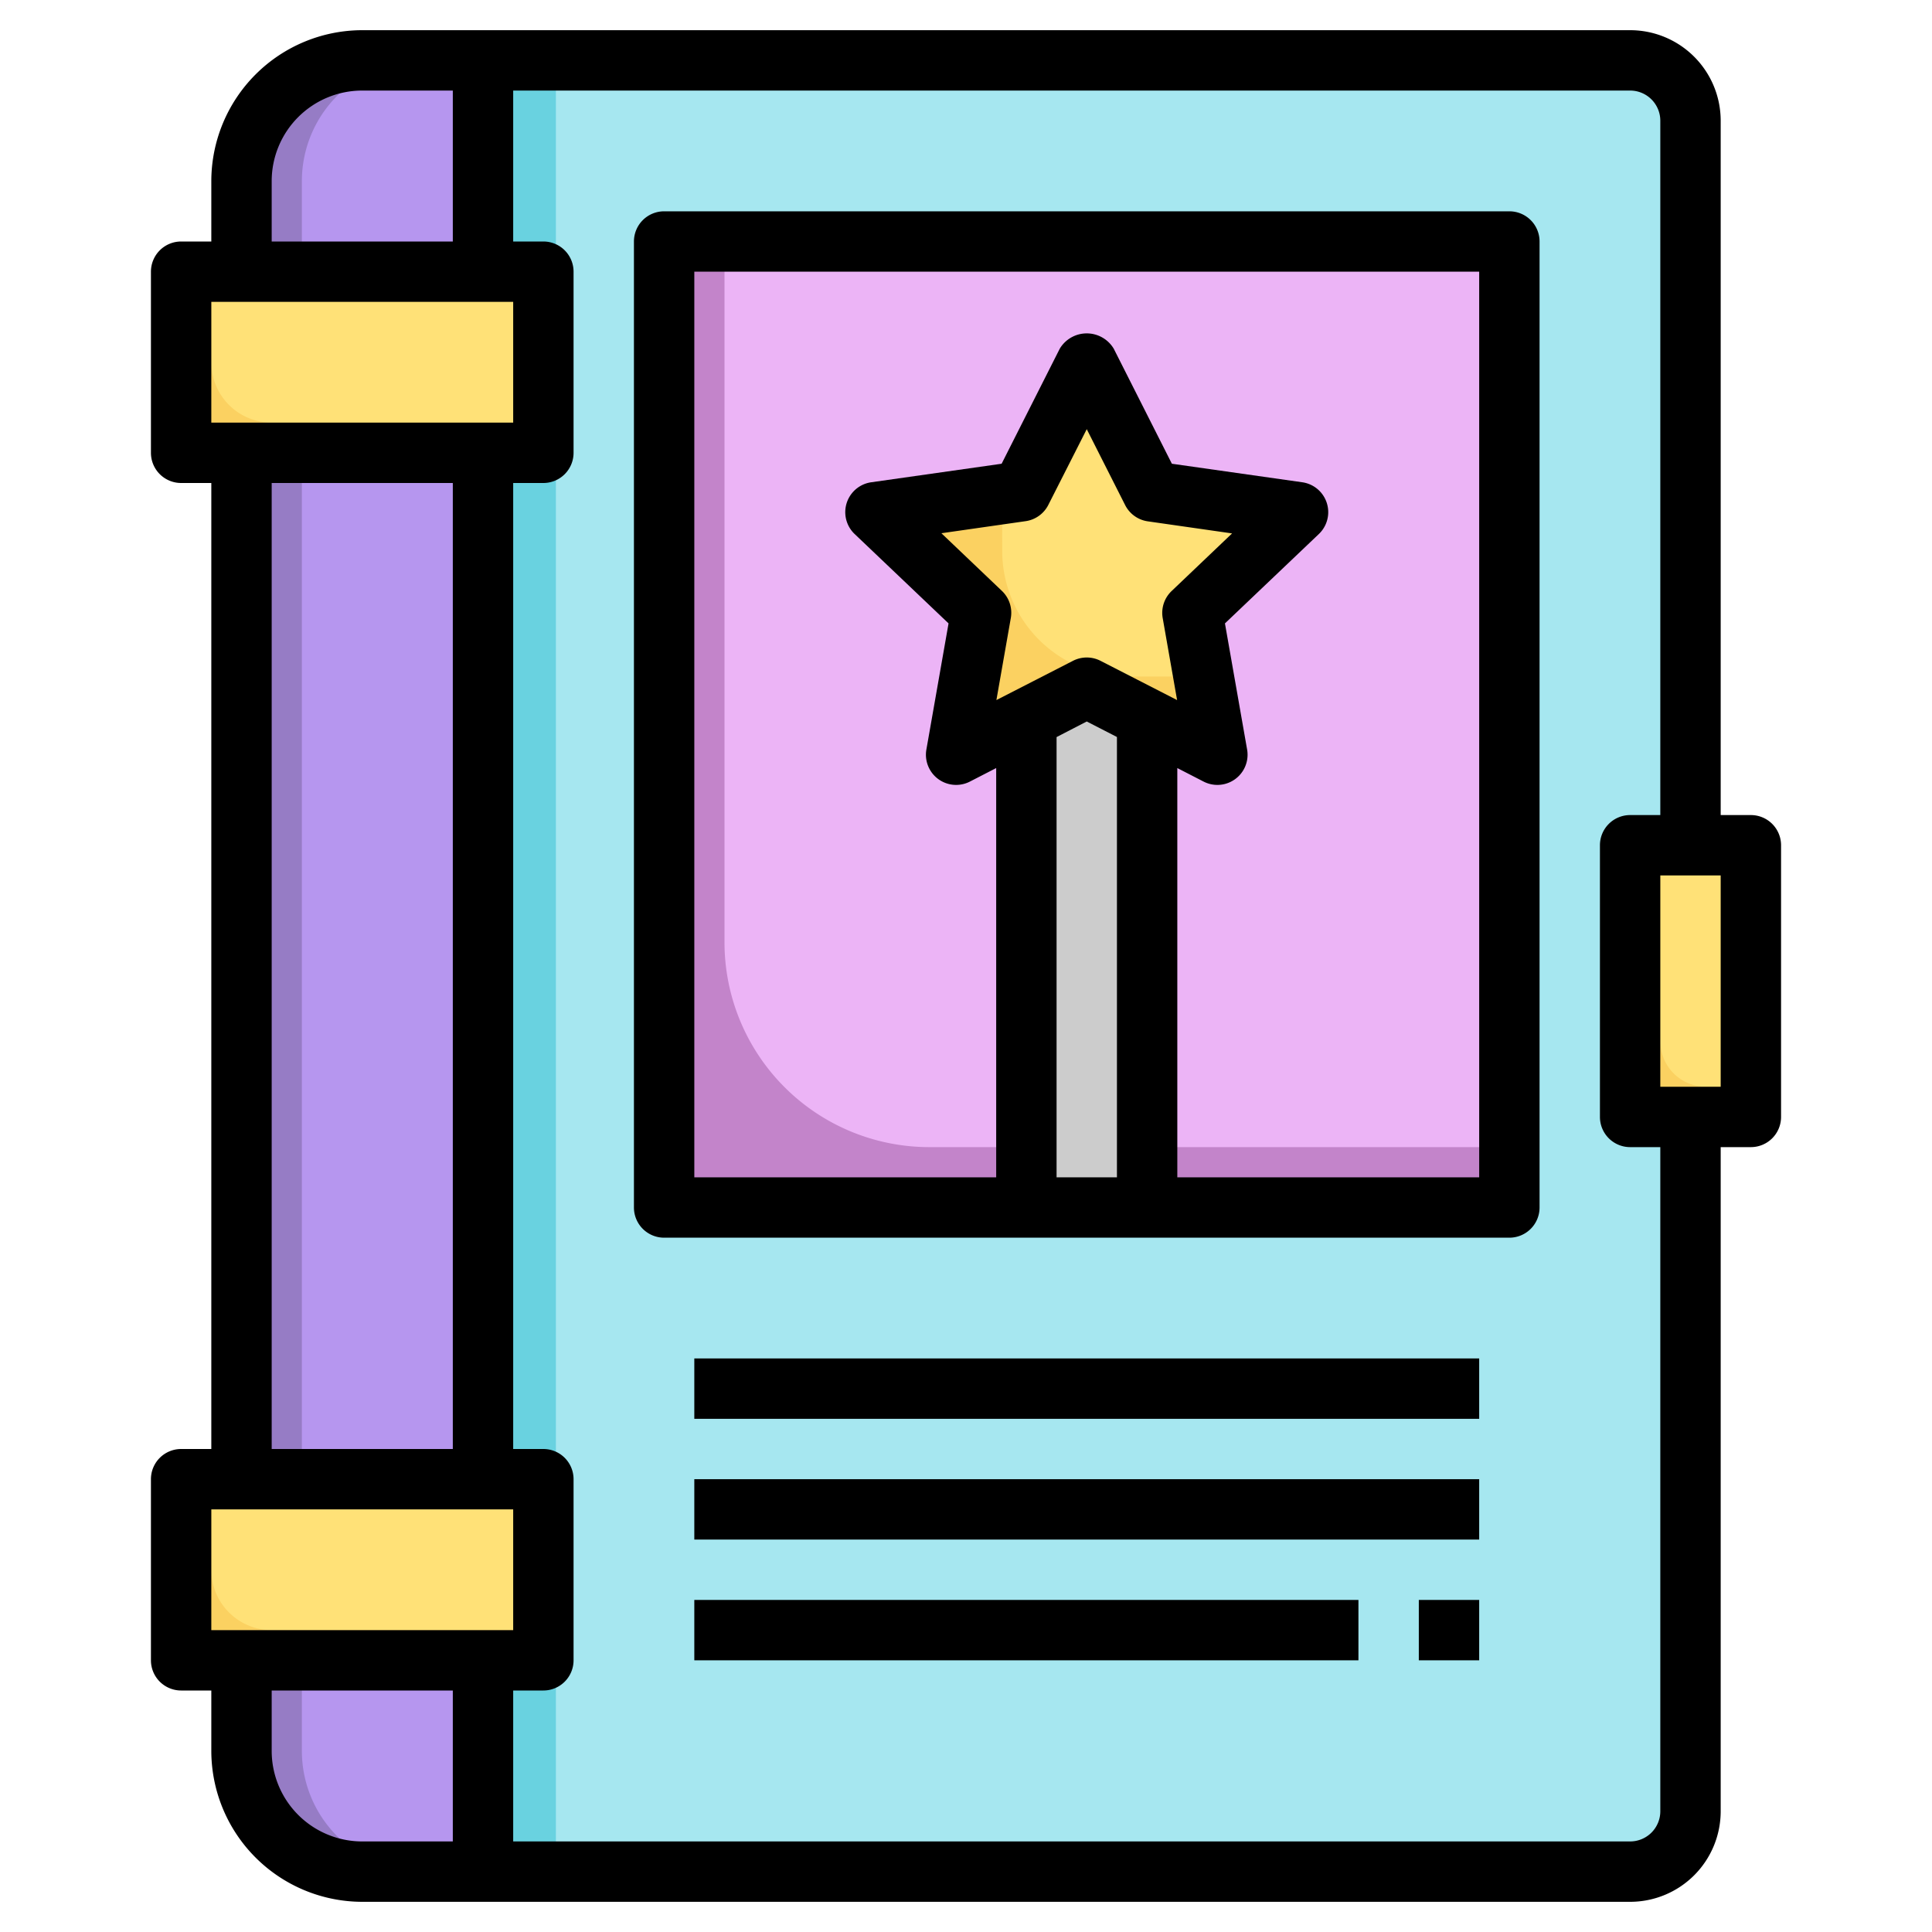 <svg id="Layer_3" height="512" viewBox="0 0 64 64" width="512" xmlns="http://www.w3.org/2000/svg" data-name="Layer 3"><path d="m56 60a2 2 0 0 1 -2 2h-42a4 4 0 0 1 -4-4v-52a4 4 0 0 1 4-4h42a2 2 0 0 1 2 2z" fill="#69d2e0"/><path d="m12 2a4 4 0 0 0 -4 4v52a4 4 0 0 0 4 4h4v-60z" fill="#967cc5"/><path d="m14 2a4 4 0 0 0 -4 4v52a4 4 0 0 0 4 4h2v-60z" fill="#b696ef"/><path d="m54 62a2 2 0 0 0 2-2v-56a2 2 0 0 0 -2-2h-35.585v60z" fill="#a6e7f0"/><path d="m6 49h12v6h-12z" fill="#fbd161"/><path d="m6 9h12v6h-12z" fill="#fbd161"/><path d="m7 12a2 2 0 0 0 2 2h9v-5h-11z" fill="#ffe177"/><path d="m7 52a2 2 0 0 0 2 2h9v-5h-11z" fill="#ffe177"/><path d="m22 8h28v32h-28z" fill="#c384ca"/><path d="m24 31.214a6.786 6.786 0 0 0 6.786 6.786h19.214v-30h-26z" fill="#ecb4f6"/><path d="m54 28h4v9h-4z" fill="#fbd161"/><path d="m55 34.491a1.51 1.51 0 0 0 1.509 1.509h1.491v-8h-3z" fill="#ffe177"/><path d="m36 12 2.163 4.279 4.837.687-3.5 3.331.826 4.703-4.326-2.221-4.326 2.221.826-4.703-3.5-3.331 4.837-.687z" fill="#fbd161"/><path d="m36 22.779-2 1.027v16.194h4v-16.194z" fill="#bfbfbf"/><path d="m36 22.779-1 .514v16.707h3v-16.194z" fill="#ccc"/><path d="m33.2 18.25a4.161 4.161 0 0 0 4.161 4.161h2.514l-.375-2.111 3.5-3.334-4.837-.687-2.163-4.279-2.163 4.279-.641.091z" fill="#ffe177"/><path d="m50 7h-28a1 1 0 0 0 -1 1v32a1 1 0 0 0 1 1h28a1 1 0 0 0 1-1v-32a1 1 0 0 0 -1-1zm-11.485 13.47.478 2.721-2.536-1.3a1 1 0 0 0 -.914 0l-2.536 1.3.478-2.721a1 1 0 0 0 -.3-.9l-2-1.906 2.792-.4a1 1 0 0 0 .751-.54l1.272-2.507 1.271 2.513a1 1 0 0 0 .751.54l2.792.4-2 1.906a1 1 0 0 0 -.299.894zm-2.515 3.43 1 .514v14.586h-2v-14.583zm13 15.1h-10v-13.557l.869.447a1 1 0 0 0 1.443-1.063l-.734-4.176 3.111-2.961a1 1 0 0 0 -.548-1.714l-4.321-.614-1.927-3.813a1.042 1.042 0 0 0 -1.786 0l-1.927 3.813-4.321.614a1 1 0 0 0 -.548 1.714l3.111 2.961-.734 4.176a1 1 0 0 0 1.443 1.063l.869-.447v13.557h-10v-30h26z"/><path d="m23 45h26v2h-26z"/><path d="m23 49h26v2h-26z"/><path d="m23 53h22v2h-22z"/><path d="m47 53h2v2h-2z"/><path d="m58 27h-1v-23a3 3 0 0 0 -3-3h-42a5.006 5.006 0 0 0 -5 5v2h-1a1 1 0 0 0 -1 1v6a1 1 0 0 0 1 1h1v32h-1a1 1 0 0 0 -1 1v6a1 1 0 0 0 1 1h1v2a5.006 5.006 0 0 0 5 5h42a3 3 0 0 0 3-3v-22h1a1 1 0 0 0 1-1v-9a1 1 0 0 0 -1-1zm-49-21a3 3 0 0 1 3-3h3v5h-6zm-2 4h10v4h-10zm2 6h6v32h-6zm-2 34h10v4h-10zm2 8v-2h6v5h-3a3 3 0 0 1 -3-3zm46 2a1 1 0 0 1 -1 1h-37v-5h1a1 1 0 0 0 1-1v-6a1 1 0 0 0 -1-1h-1v-32h1a1 1 0 0 0 1-1v-6a1 1 0 0 0 -1-1h-1v-5h37a1 1 0 0 1 1 1v23h-1a1 1 0 0 0 -1 1v9a1 1 0 0 0 1 1h1zm2-24h-2v-7h2z"/></svg>